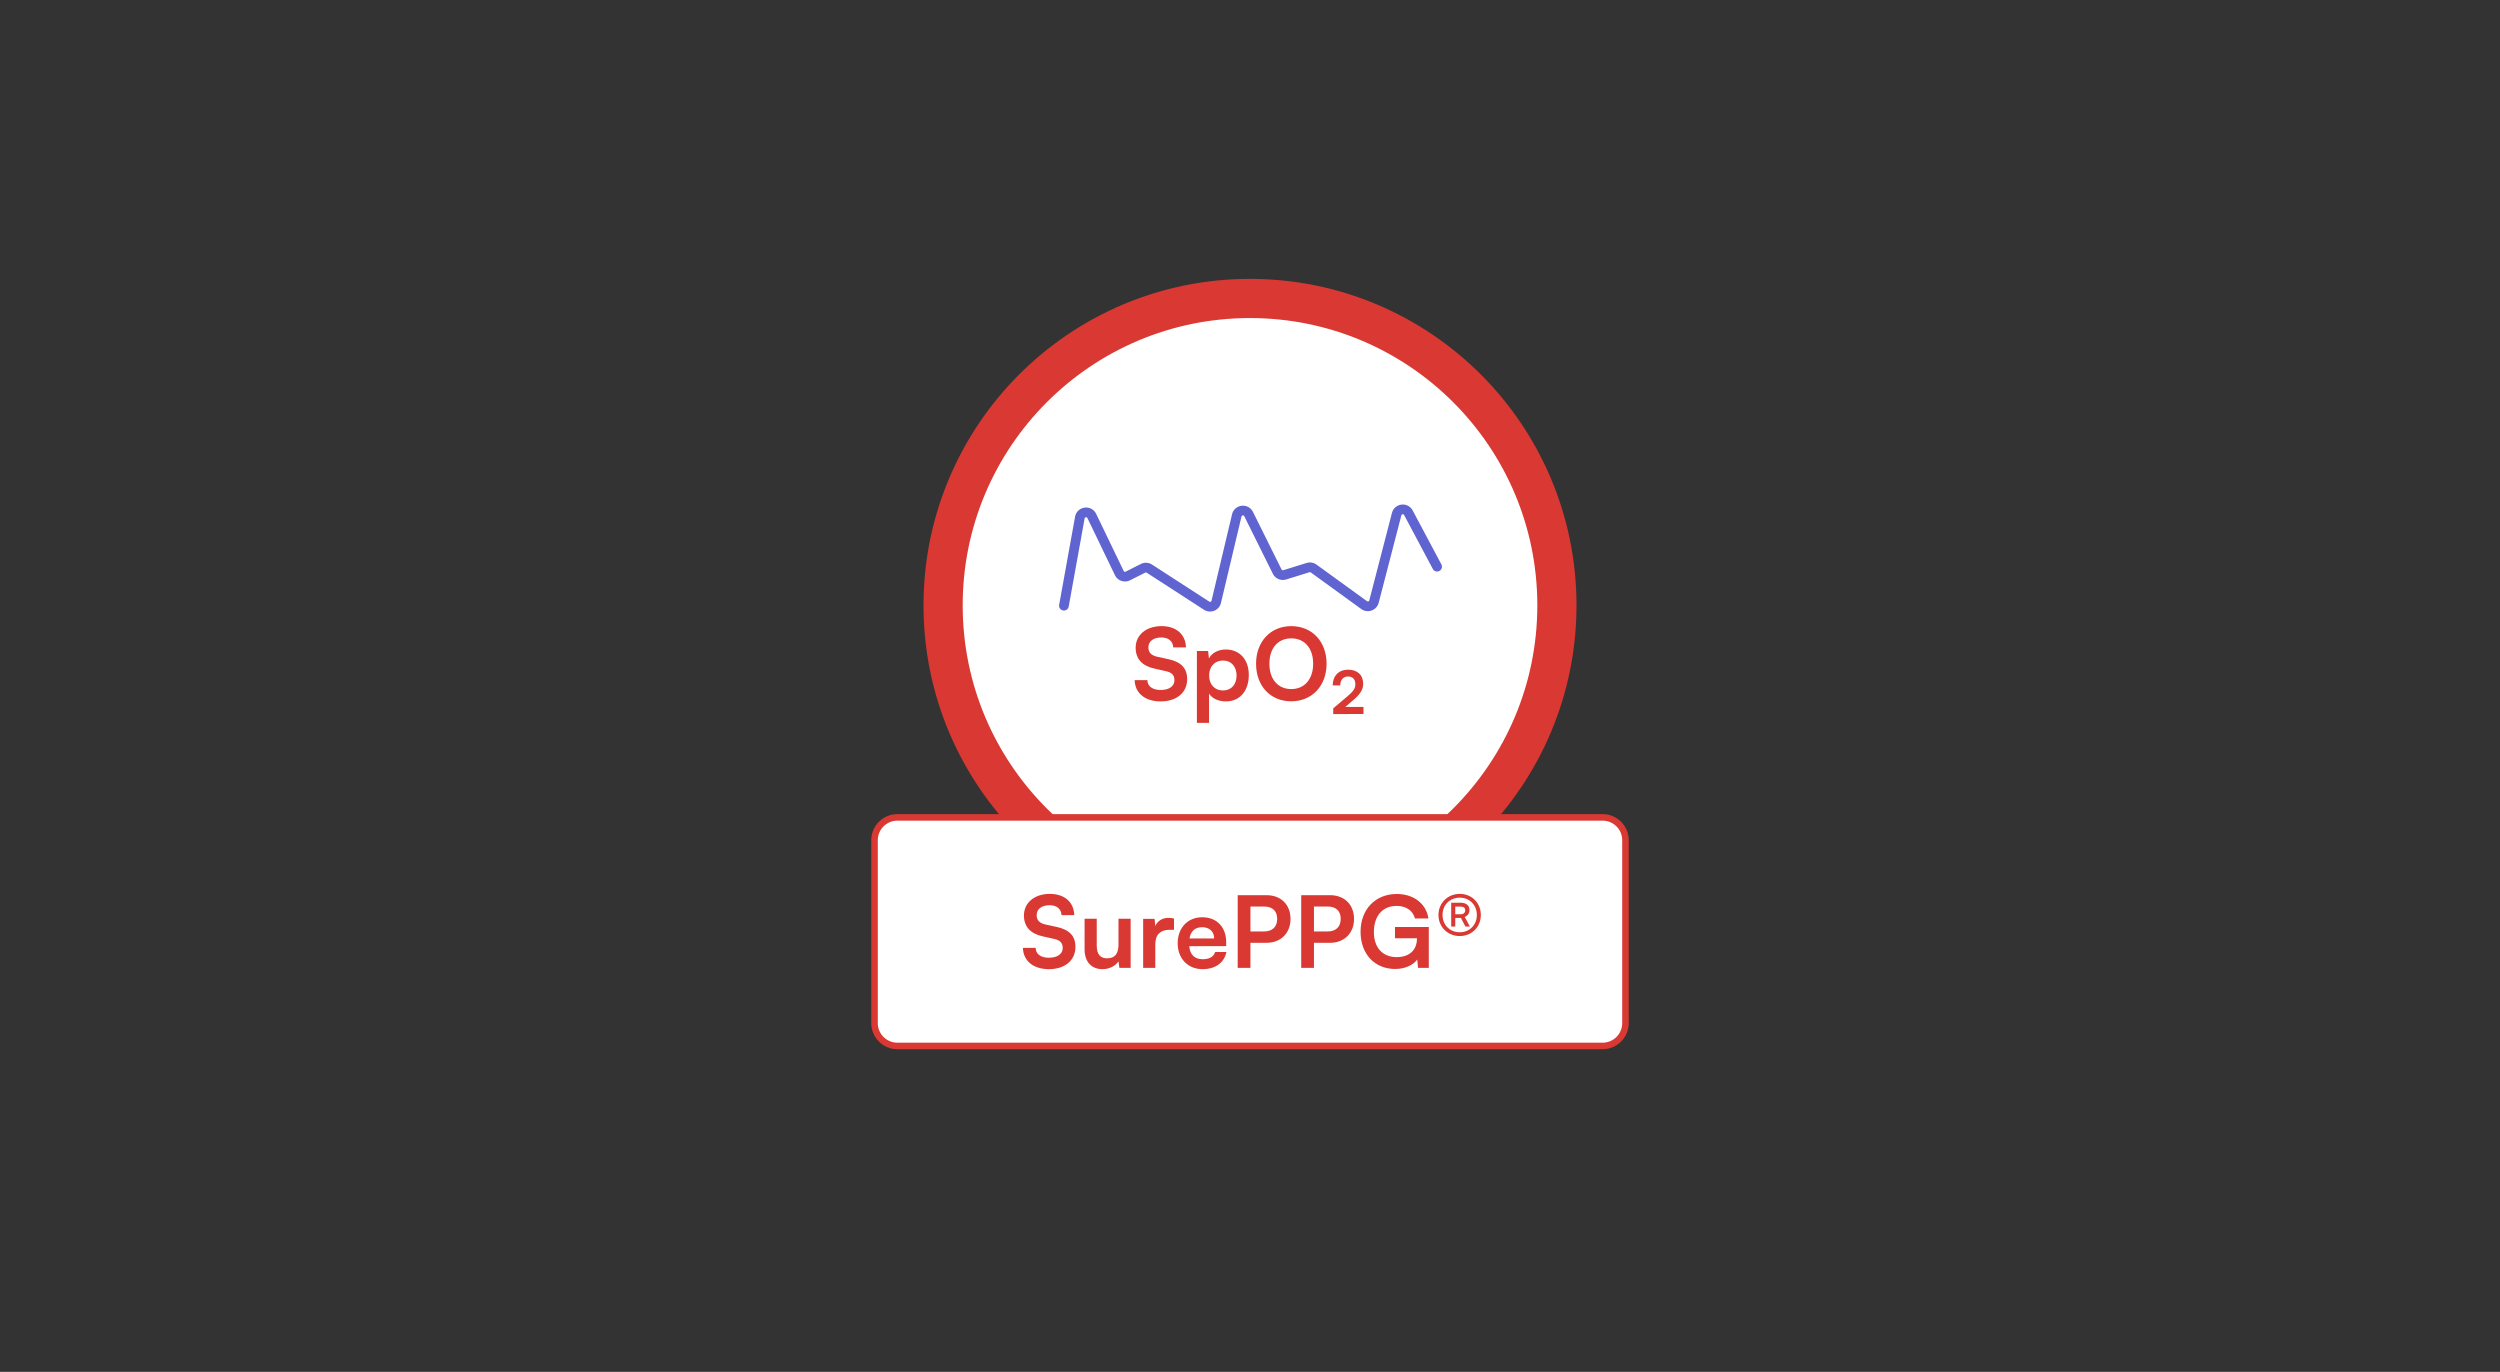 <svg xmlns="http://www.w3.org/2000/svg" width="523" height="287" fill="none"><rect width="100%" height="100%" fill="#333333" stroke="none"/><path fill="#fff" stroke="#DA3832" stroke-width="8.196" d="M261.5 190.848c35.46 0 64.206-28.745 64.206-64.205 0-35.46-28.746-64.205-64.206-64.205-35.459 0-64.205 28.745-64.205 64.205 0 35.46 28.746 64.205 64.205 64.205z"/><path fill="#DA3832" d="M237.579 135.501c0-2.663 2.205-4.515 5.409-4.515 3.079 0 5.034 1.706 5.117 4.452h-2.662c-.063-1.311-.999-2.08-2.497-2.08-1.643 0-2.704.79-2.704 2.059 0 1.082.582 1.685 1.851 1.977l2.393.52c2.6.561 3.869 1.893 3.869 4.16 0 2.83-2.205 4.66-5.554 4.66-3.246 0-5.368-1.726-5.43-4.452h2.663c.021 1.29 1.061 2.06 2.767 2.06 1.768 0 2.891-.77 2.891-2.039 0-1.019-.52-1.622-1.768-1.893l-2.413-.541c-2.58-.561-3.932-2.039-3.932-4.368zm12.811 15.727v-15.041h2.35l.167 1.56c.624-1.186 1.976-1.872 3.536-1.872 2.892 0 4.806 2.101 4.806 5.326 0 3.203-1.748 5.533-4.806 5.533-1.539 0-2.871-.603-3.515-1.643v6.137h-2.538zm2.558-9.903c0 1.852 1.145 3.121 2.892 3.121 1.789 0 2.85-1.29 2.85-3.121 0-1.83-1.061-3.141-2.85-3.141-1.747 0-2.892 1.29-2.892 3.141zm24.572-2.475c0 4.618-3.037 7.864-7.406 7.864-4.348 0-7.344-3.225-7.344-7.864 0-4.618 3.017-7.864 7.365-7.864 4.348 0 7.385 3.225 7.385 7.864zm-2.808 0c0-3.245-1.79-5.305-4.577-5.305-2.788 0-4.577 2.06-4.577 5.305 0 3.245 1.789 5.305 4.577 5.305 2.787 0 4.577-2.101 4.577-5.305zm10.526 10.52-6.329.013v-1.198l2.983-2.522c1.236-1.048 1.648-1.647 1.648-2.521 0-1.036-.562-1.623-1.523-1.623-.998 0-1.623.699-1.635 1.872h-1.585c.012-1.997 1.285-3.295 3.22-3.295 1.947 0 3.158 1.111 3.158 2.958 0 1.274-.699 2.235-2.084 3.421l-1.648 1.41h3.795v1.485z"/><path stroke="#6064D0" stroke-linecap="round" stroke-width="2.03" d="m222.574 126.709 3.328-18.423c.229-1.266 1.945-1.5 2.504-.34l5.748 11.933c.322.669 1.13.944 1.793.61l3.183-1.602a1.327 1.327 0 0 1 1.318.072l11.976 7.749c.77.498 1.802.084 2.014-.808l4.292-18.07c.288-1.209 1.929-1.396 2.482-.284l5.975 12.028c.29.584.96.871 1.582.678l4.876-1.51a1.328 1.328 0 0 1 1.172.193l10.559 7.652c.757.549 1.83.163 2.065-.742l4.738-18.285c.304-1.172 1.89-1.359 2.459-.29l6.001 11.275"/><path fill="#fff" stroke="#DA3832" stroke-width="1.366" d="M335.268 171H187.732a4.782 4.782 0 0 0-4.781 4.781v38.25a4.781 4.781 0 0 0 4.781 4.781h147.536a4.78 4.78 0 0 0 4.781-4.781v-38.25c0-2.64-2.14-4.781-4.781-4.781z"/><path fill="#DA3832" d="M214.208 191.515c0-2.663 2.205-4.515 5.41-4.515 3.079 0 5.035 1.706 5.118 4.452h-2.663c-.063-1.31-.999-2.08-2.497-2.08-1.644 0-2.705.79-2.705 2.06 0 1.082.583 1.685 1.852 1.976l2.393.52c2.6.562 3.869 1.894 3.869 4.161 0 2.83-2.205 4.661-5.555 4.661-3.245 0-5.368-1.727-5.43-4.452h2.663c.021 1.29 1.061 2.059 2.767 2.059 1.769 0 2.892-.769 2.892-2.039 0-1.019-.52-1.622-1.768-1.893l-2.414-.541c-2.58-.562-3.932-2.039-3.932-4.369zm19.782.686h2.539v10.279h-2.352l-.187-1.374c-.624.978-1.956 1.644-3.329 1.644-2.372 0-3.766-1.602-3.766-4.12v-6.429h2.539v5.535c0 1.956.77 2.746 2.184 2.746 1.602 0 2.372-.936 2.372-2.892v-5.389zm11.61-.041v2.351h-.936c-1.831 0-2.975.978-2.975 2.975v4.994h-2.539v-10.258h2.393l.146 1.498c.436-1.019 1.414-1.706 2.788-1.706.353 0 .707.042 1.123.146zm5.971 10.59c-3.059 0-5.202-2.226-5.202-5.41 0-3.224 2.102-5.451 5.119-5.451 3.079 0 5.035 2.06 5.035 5.264v.77l-7.74.021c.187 1.81 1.144 2.725 2.829 2.725 1.394 0 2.31-.541 2.601-1.518h2.351c-.437 2.247-2.309 3.599-4.993 3.599zm-.063-8.78c-1.498 0-2.413.811-2.663 2.351h5.16c0-1.415-.978-2.351-2.497-2.351zm13.434 3.266h-3.35v5.244h-2.663v-15.21h6.013c3.058 0 5.035 1.998 5.035 4.973 0 2.934-1.998 4.993-5.035 4.993zm-.521-7.594h-2.829v5.223h2.788c1.831 0 2.809-.978 2.809-2.643 0-1.664-.999-2.58-2.768-2.58zm13.809 7.594h-3.35v5.244h-2.663v-15.21h6.013c3.058 0 5.035 1.998 5.035 4.973 0 2.934-1.998 4.993-5.035 4.993zm-.52-7.594h-2.83v5.223h2.788c1.831 0 2.809-.978 2.809-2.643 0-1.664-.999-2.58-2.767-2.58zm14.453-.124c-3.017 0-4.744 2.184-4.744 5.471 0 3.392 1.956 5.243 4.765 5.243 2.642 0 4.244-1.456 4.244-3.89v-.063h-4.598v-2.351h7.074v8.552h-2.247l-.167-1.748c-.832 1.165-2.559 1.976-4.619 1.976-4.265 0-7.24-3.1-7.24-7.781 0-4.619 3.017-7.906 7.594-7.906 3.475 0 6.159 2.018 6.596 5.118h-2.809c-.479-1.789-2.018-2.621-3.849-2.621zm13.216 6.304c-2.538 0-4.452-1.914-4.452-4.411s1.935-4.411 4.452-4.411c2.518 0 4.411 1.893 4.411 4.411 0 2.517-1.893 4.411-4.411 4.411zm0-.791c2.06 0 3.579-1.54 3.579-3.62 0-2.081-1.519-3.62-3.579-3.62-2.08 0-3.599 1.539-3.599 3.62 0 2.08 1.519 3.62 3.599 3.62zm-.936-1.207h-.853v-4.972h1.997c1.103 0 1.831.561 1.831 1.519 0 .645-.354 1.206-.999 1.456l1.082 1.997h-.936l-.936-1.789h-1.186v1.789zm2.081-3.391c0-.52-.333-.77-.958-.77h-1.123v1.602h1.123c.604 0 .958-.312.958-.832z"/></svg>